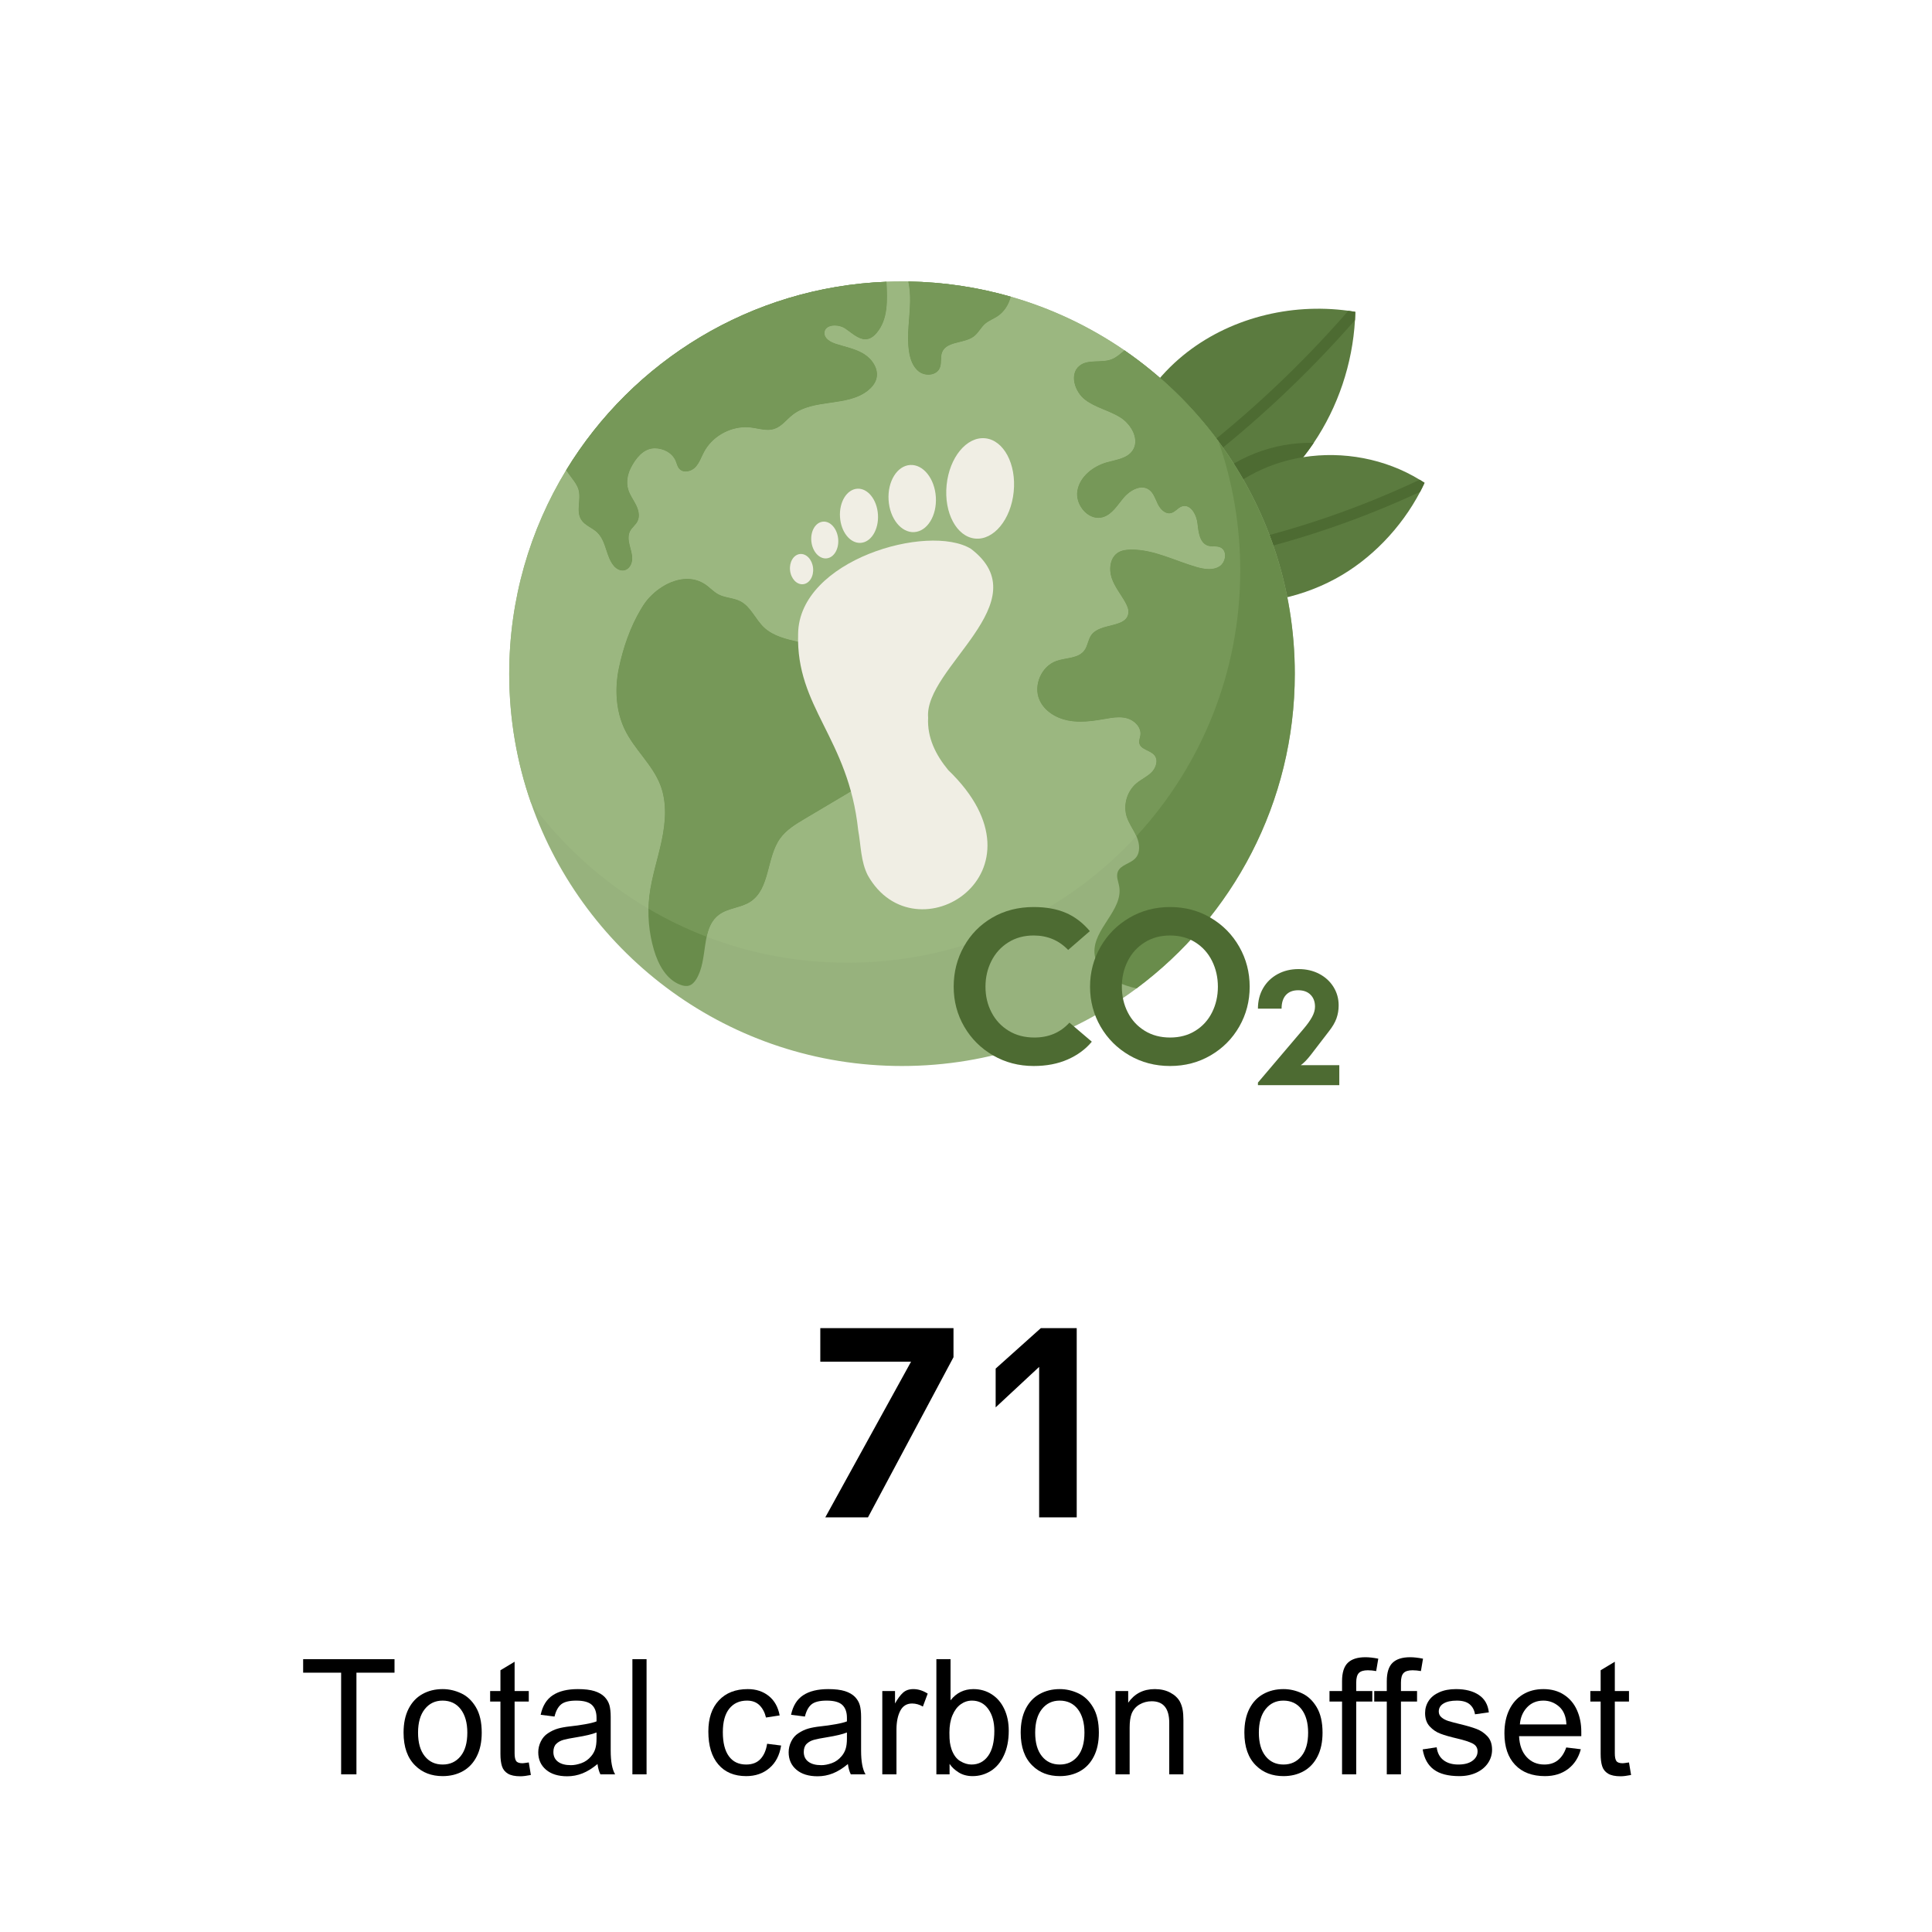 <svg xmlns="http://www.w3.org/2000/svg" xmlns:xlink="http://www.w3.org/1999/xlink" width="500" zoomAndPan="magnify" viewBox="0 0 375 375" height="500" preserveAspectRatio="xMidYMid meet" version="1.0"><defs><g/><clipPath id="5d369378e8"><path d="M 226.16 88.273 L 276.504 88.273 L 276.504 117.145 L 226.16 117.145 Z M 226.16 88.273 " clip-rule="nonzero"/></clipPath><clipPath id="d1067adc12"><path d="M 239.555 93.039 L 276.504 93.039 L 276.504 107.742 L 239.555 107.742 Z M 239.555 93.039 " clip-rule="nonzero"/></clipPath><clipPath id="8ffc4c653e"><path d="M 98.797 54.629 L 252 54.629 L 252 207 L 98.797 207 Z M 98.797 54.629 " clip-rule="nonzero"/></clipPath><clipPath id="c974faa1d1"><path d="M 109 54.629 L 173 54.629 L 173 111 L 109 111 Z M 109 54.629 " clip-rule="nonzero"/></clipPath><clipPath id="3f04aa4512"><path d="M 176 54.629 L 197 54.629 L 197 73 L 176 73 Z M 176 54.629 " clip-rule="nonzero"/></clipPath><clipPath id="e33676bf30"><path d="M 175 54.629 L 219 54.629 L 219 69 L 175 69 Z M 175 54.629 " clip-rule="nonzero"/></clipPath><clipPath id="60593aaf95"><path d="M 98.797 54.629 L 238 54.629 L 238 187 L 98.797 187 Z M 98.797 54.629 " clip-rule="nonzero"/></clipPath><clipPath id="f2b838f933"><path d="M 109 54.629 L 173 54.629 L 173 111 L 109 111 Z M 109 54.629 " clip-rule="nonzero"/></clipPath><clipPath id="069bf0f057"><path d="M 176 54.629 L 197 54.629 L 197 73 L 176 73 Z M 176 54.629 " clip-rule="nonzero"/></clipPath><clipPath id="2e48631bc6"><path d="M 244.062 188.008 L 259.977 188.008 L 259.977 210.629 L 244.062 210.629 Z M 244.062 188.008 " clip-rule="nonzero"/></clipPath></defs><rect x="-37.5" width="450" fill="#ffffff" y="-37.5" height="450" fill-opacity="1"/><rect x="-37.5" width="450" fill="#ffffff" y="-37.5" height="450" fill-opacity="1"/><path fill="#5b7b3f" d="M 263.066 60.531 C 263.051 61.066 263.031 61.602 263 62.137 C 262.516 70.613 259.715 78.961 254.988 85.965 C 254.348 86.914 253.668 87.84 252.957 88.738 C 250.23 92.184 246.996 95.219 243.312 97.676 C 239.477 100.234 235.215 102.141 230.758 103.348 C 229.348 103.73 227.918 104.043 226.473 104.281 C 223.48 104.781 220.438 104.969 217.41 104.832 C 216.602 103.539 216.332 101.984 216.18 100.465 C 215.012 88.664 220.414 76.562 229.586 69.031 C 238.406 61.789 250.398 58.766 261.711 60.32 C 262.164 60.383 262.613 60.453 263.066 60.531 " fill-opacity="1" fill-rule="nonzero"/><path fill="#4d6b32" d="M 254.988 85.965 C 251.891 90.562 247.957 94.578 243.312 97.676 C 238.258 101.047 232.469 103.285 226.473 104.281 C 228.652 100.699 230.949 97.16 233.93 94.227 C 239.453 88.789 247.25 85.758 254.988 85.965 " fill-opacity="1" fill-rule="nonzero"/><g clip-path="url(#5d369378e8)"><path fill="#5b7b3f" d="M 276.504 93.715 C 276.234 94.305 275.945 94.887 275.645 95.465 C 271.988 102.453 266.062 108.641 259.164 112.359 C 251.699 116.383 242.914 117.906 234.527 116.641 C 231.637 116.203 228.738 115.41 226.285 113.82 C 227.133 110.094 228.672 106.547 230.758 103.348 C 234.445 97.691 239.836 93.129 246.117 90.613 C 248.32 89.734 250.617 89.109 252.957 88.738 C 260.691 87.512 268.875 89.035 275.559 93.117 C 275.879 93.312 276.191 93.512 276.504 93.715 " fill-opacity="1" fill-rule="nonzero"/></g><path fill="#4d6b32" d="M 263.066 60.531 C 263.051 61.066 263.031 61.602 263 62.137 C 253.809 72.641 243.555 82.25 232.48 90.742 L 231.16 89.027 C 242.262 80.52 252.527 70.871 261.711 60.32 C 262.164 60.383 262.613 60.453 263.066 60.531 " fill-opacity="1" fill-rule="nonzero"/><g clip-path="url(#d1067adc12)"><path fill="#4d6b32" d="M 276.504 93.715 C 276.234 94.305 275.945 94.887 275.645 95.465 C 264.258 100.766 252.316 104.859 240.066 107.648 L 239.586 105.539 C 251.984 102.715 264.066 98.543 275.559 93.117 C 275.879 93.312 276.191 93.512 276.504 93.715 " fill-opacity="1" fill-rule="nonzero"/></g><g clip-path="url(#8ffc4c653e)"><path fill="#97b27d" d="M 251.32 130.77 C 251.32 155.785 239.242 177.98 220.59 191.859 C 207.887 201.312 192.137 206.91 175.078 206.91 C 141.766 206.91 113.441 185.57 103.066 155.832 C 100.328 147.984 98.84 139.551 98.84 130.77 C 98.84 116.305 102.879 102.781 109.895 91.262 C 122.781 70.102 145.707 55.711 172.066 54.688 C 173.066 54.648 174.07 54.629 175.078 54.629 C 175.492 54.629 175.902 54.633 176.309 54.637 C 183.195 54.75 189.855 55.766 196.18 57.586 C 204.152 59.871 211.586 63.422 218.258 68.008 C 225.277 72.836 231.453 78.809 236.504 85.66 C 245.816 98.285 251.32 113.887 251.32 130.77 " fill-opacity="1" fill-rule="nonzero"/></g><g clip-path="url(#c974faa1d1)"><path fill="#698c4b" d="M 170.117 73.477 C 169.883 74.391 169.254 75.16 168.523 75.754 C 164.465 79.051 157.891 77.293 153.797 80.551 C 152.633 81.477 151.703 82.789 150.285 83.246 C 148.828 83.719 147.27 83.156 145.746 82.977 C 142.133 82.543 138.348 84.52 136.645 87.734 C 136.105 88.75 135.742 89.891 134.938 90.715 C 134.129 91.535 132.641 91.863 131.867 91.012 C 131.488 90.598 131.379 90.012 131.164 89.496 C 130.488 87.859 128.66 86.961 126.945 87.016 C 124.824 87.082 123.316 89.07 122.434 90.844 C 121.793 92.125 121.527 93.629 121.934 95 C 122.246 96.066 122.938 96.977 123.438 97.969 C 123.938 98.961 124.242 100.172 123.746 101.168 C 123.387 101.891 122.66 102.379 122.293 103.102 C 121.875 103.918 121.98 104.902 122.203 105.797 C 122.418 106.691 122.738 107.582 122.707 108.5 C 122.68 109.418 122.184 110.406 121.301 110.664 C 120.57 110.875 119.762 110.52 119.246 109.957 C 117.578 108.117 117.754 105.148 115.93 103.363 C 114.973 102.426 113.52 102.004 112.809 100.871 C 111.75 99.195 112.84 96.938 112.289 95.031 C 112.059 94.227 111.547 93.535 111.043 92.863 C 110.625 92.301 110.238 91.77 109.895 91.262 C 122.781 70.102 145.707 55.711 172.066 54.688 C 172.238 58.305 172.41 62 170.129 64.656 C 169.707 65.148 169.188 65.598 168.555 65.766 C 166.918 66.207 165.477 64.715 164.066 63.77 C 162.66 62.82 160.031 62.945 160.02 64.645 C 160.012 65.742 161.215 66.41 162.262 66.746 C 164.09 67.336 166.031 67.684 167.668 68.691 C 169.305 69.695 170.598 71.617 170.117 73.477 " fill-opacity="1" fill-rule="nonzero"/></g><g clip-path="url(#3f04aa4512)"><path fill="#698c4b" d="M 196.18 57.586 C 195.789 59.133 194.91 60.543 193.574 61.414 C 192.809 61.914 191.918 62.23 191.223 62.832 C 190.395 63.547 189.914 64.609 189.047 65.277 C 187.156 66.727 183.746 66.168 182.863 68.375 C 182.477 69.359 182.824 70.527 182.383 71.484 C 181.746 72.871 179.672 73.07 178.434 72.176 C 177.191 71.285 176.656 69.703 176.434 68.191 C 175.965 64.992 176.594 61.742 176.648 58.504 C 176.668 57.227 176.578 55.902 176.309 54.637 C 183.195 54.75 189.855 55.766 196.18 57.586 " fill-opacity="1" fill-rule="nonzero"/></g><path fill="#698c4b" d="M 136.891 113.434 C 132.738 110.648 127.23 113.816 124.883 117.457 C 124.727 117.699 124.57 117.945 124.422 118.195 C 122.32 121.707 120.926 125.777 120.102 129.777 C 119.297 133.664 119.523 138.008 121.266 141.617 C 123.125 145.477 126.656 148.41 128.184 152.418 C 129.48 155.82 129.18 159.625 128.426 163.191 C 127.672 166.754 126.484 170.234 126.047 173.848 C 125.621 177.387 125.926 181.008 126.941 184.422 C 127.773 187.23 129.332 190.133 132.078 191.152 C 132.621 191.355 133.227 191.473 133.773 191.297 C 134.371 191.105 134.809 190.598 135.141 190.066 C 137.535 186.223 135.926 180.234 139.57 177.535 C 141.332 176.227 143.785 176.227 145.629 175.035 C 149.527 172.516 148.727 166.441 151.461 162.688 C 152.656 161.047 154.453 159.965 156.199 158.926 C 159.059 157.23 161.918 155.531 164.777 153.832 C 167.43 152.258 170.121 150.648 172.219 148.383 C 174.312 146.117 175.758 143.059 175.383 140 C 175.016 137.004 172.801 134.312 169.93 133.367 C 168.344 132.848 166.559 132.805 165.18 131.855 C 163.695 130.832 163.027 128.984 161.805 127.656 C 158.422 124 151.91 125.215 148.293 121.789 C 146.609 120.195 145.727 117.73 143.656 116.688 C 142.344 116.027 140.766 116.062 139.465 115.383 C 138.508 114.883 137.785 114.035 136.891 113.434 " fill-opacity="1" fill-rule="nonzero"/><path fill="#698c4b" d="M 251.32 130.77 C 251.32 155.785 239.242 177.98 220.59 191.859 C 219.16 191.535 217.797 191.07 216.582 190.469 C 214.441 189.402 212.609 187.391 212.441 185.004 C 212.117 180.293 218.07 176.66 217.23 172.012 C 217.062 171.09 216.629 170.141 216.945 169.262 C 217.445 167.863 219.395 167.668 220.395 166.566 C 221.375 165.488 221.219 163.781 220.641 162.445 C 220.621 162.395 220.598 162.348 220.574 162.301 C 219.996 161.023 219.125 159.875 218.695 158.539 C 217.969 156.266 218.738 153.594 220.562 152.051 C 221.492 151.266 222.645 150.766 223.508 149.906 C 224.367 149.047 224.848 147.586 224.098 146.629 C 223.289 145.598 221.375 145.52 221.133 144.23 C 221.039 143.715 221.277 143.207 221.348 142.691 C 221.551 141.188 220.219 139.824 218.754 139.422 C 217.289 139.02 215.734 139.32 214.238 139.582 C 211.926 139.992 209.539 140.301 207.238 139.836 C 204.934 139.371 202.699 138.004 201.758 135.852 C 200.516 133.023 202.137 129.305 205.055 128.285 C 206.914 127.633 209.301 127.836 210.473 126.25 C 211.145 125.348 211.188 124.09 211.867 123.191 C 213.621 120.879 218.625 121.906 219.008 119.027 C 219.105 118.293 218.785 117.566 218.422 116.914 C 217.535 115.324 216.332 113.883 215.762 112.152 C 215.195 110.418 215.473 108.203 217.023 107.242 C 217.734 106.805 218.602 106.695 219.434 106.68 C 223.867 106.598 227.965 108.816 232.219 110.047 C 233.68 110.469 235.344 110.75 236.645 109.965 C 237.945 109.18 238.273 106.906 236.898 106.262 C 236.156 105.91 235.258 106.168 234.473 105.918 C 232.848 105.41 232.617 103.273 232.43 101.586 C 232.246 99.898 231.086 97.785 229.461 98.277 C 228.637 98.527 228.109 99.402 227.27 99.594 C 226.176 99.848 225.203 98.824 224.715 97.812 C 224.227 96.801 223.887 95.617 222.945 95 C 221.375 93.973 219.281 95.203 218.078 96.641 C 216.875 98.082 215.828 99.891 214.02 100.398 C 211.312 101.152 208.672 98.062 209.113 95.293 C 209.559 92.523 212.133 90.512 214.832 89.738 C 216.609 89.234 218.691 89.016 219.773 87.523 C 221.285 85.441 219.656 82.418 217.48 81.043 C 215.305 79.664 212.637 79.148 210.598 77.574 C 208.559 76.004 207.523 72.566 209.547 70.977 C 211.234 69.645 213.777 70.52 215.777 69.734 C 216.719 69.367 217.469 68.656 218.258 68.008 C 225.277 72.836 231.453 78.809 236.504 85.66 C 245.816 98.285 251.32 113.887 251.32 130.77 " fill-opacity="1" fill-rule="nonzero"/><g clip-path="url(#e33676bf30)"><path fill="#eef4e8" d="M 218.258 68.008 C 211.586 63.422 204.152 59.871 196.18 57.586 C 204.152 59.871 211.586 63.422 218.258 68.008 M 176.309 54.637 C 175.902 54.633 175.492 54.629 175.078 54.629 C 175.492 54.629 175.902 54.633 176.309 54.637 " fill-opacity="1" fill-rule="nonzero"/></g><g clip-path="url(#60593aaf95)"><path fill="#9bb780" d="M 164.492 186.863 C 154.859 186.863 145.648 185.082 137.164 181.828 C 137.535 180.113 138.16 178.578 139.57 177.535 C 141.332 176.227 143.785 176.227 145.629 175.035 C 149.527 172.516 148.727 166.441 151.461 162.688 C 152.656 161.047 154.453 159.965 156.199 158.926 C 159.059 157.23 161.918 155.531 164.777 153.832 C 167.43 152.258 170.121 150.648 172.219 148.383 C 174.312 146.117 175.758 143.059 175.383 140 C 175.016 137.004 172.801 134.312 169.93 133.367 C 168.344 132.848 166.559 132.805 165.18 131.855 C 163.695 130.832 163.027 128.984 161.805 127.656 C 158.422 124 151.91 125.215 148.293 121.789 C 146.609 120.195 145.727 117.73 143.656 116.688 C 142.344 116.027 140.766 116.062 139.465 115.383 C 138.508 114.883 137.785 114.035 136.891 113.434 C 135.785 112.691 134.582 112.371 133.367 112.371 C 130.027 112.371 126.605 114.789 124.883 117.457 C 124.727 117.699 124.57 117.945 124.422 118.195 C 122.32 121.707 120.926 125.777 120.102 129.777 C 119.297 133.664 119.523 138.008 121.266 141.617 C 123.125 145.477 126.656 148.41 128.184 152.418 C 129.48 155.82 129.18 159.625 128.426 163.191 C 127.672 166.754 126.484 170.234 126.047 173.848 C 125.945 174.691 125.887 175.535 125.867 176.383 C 116.941 171.137 109.18 164.125 103.066 155.832 C 100.367 148.09 98.883 139.781 98.84 131.129 C 98.84 131.008 98.84 130.891 98.84 130.77 C 98.84 116.305 102.879 102.781 109.895 91.262 C 110.238 91.77 110.625 92.301 111.043 92.863 C 111.547 93.535 112.059 94.227 112.289 95.031 C 112.84 96.938 111.75 99.195 112.809 100.871 C 113.52 102.004 114.973 102.426 115.93 103.363 C 117.754 105.148 117.578 108.117 119.246 109.957 C 119.656 110.406 120.258 110.727 120.855 110.727 C 121.004 110.727 121.156 110.703 121.301 110.664 C 122.184 110.406 122.68 109.418 122.707 108.5 C 122.738 107.582 122.418 106.691 122.203 105.797 C 121.98 104.902 121.875 103.918 122.293 103.102 C 122.66 102.379 123.387 101.891 123.746 101.168 C 124.242 100.172 123.938 98.961 123.438 97.969 C 122.938 96.977 122.246 96.066 121.934 95 C 121.527 93.629 121.793 92.125 122.434 90.844 C 123.316 89.07 124.824 87.082 126.945 87.016 C 126.996 87.012 127.043 87.012 127.09 87.012 C 128.762 87.012 130.508 87.902 131.164 89.496 C 131.379 90.012 131.488 90.598 131.867 91.012 C 132.184 91.359 132.621 91.512 133.082 91.512 C 133.746 91.512 134.457 91.199 134.938 90.715 C 135.742 89.891 136.105 88.75 136.645 87.734 C 138.191 84.816 141.453 82.914 144.746 82.914 C 145.082 82.914 145.414 82.934 145.746 82.977 C 146.84 83.105 147.949 83.434 149.027 83.434 C 149.453 83.434 149.875 83.379 150.285 83.246 C 151.703 82.789 152.633 81.477 153.797 80.551 C 157.891 77.293 164.465 79.051 168.523 75.754 C 169.254 75.16 169.883 74.391 170.117 73.477 C 170.598 71.617 169.305 69.695 167.668 68.691 C 166.031 67.684 164.09 67.336 162.262 66.746 C 161.215 66.41 160.012 65.742 160.02 64.645 C 160.023 63.629 160.961 63.176 162.016 63.176 C 162.73 63.176 163.5 63.387 164.066 63.77 C 165.305 64.598 166.559 65.844 167.953 65.844 C 168.152 65.844 168.352 65.82 168.555 65.766 C 169.188 65.598 169.707 65.148 170.129 64.656 C 172.41 62 172.238 58.305 172.066 54.688 C 173.066 54.648 174.07 54.629 175.078 54.629 C 175.492 54.629 175.902 54.633 176.309 54.637 C 176.578 55.902 176.668 57.227 176.648 58.504 C 176.594 61.742 175.965 64.992 176.434 68.191 C 176.656 69.703 177.191 71.285 178.434 72.176 C 178.93 72.535 179.566 72.719 180.184 72.719 C 181.109 72.719 182.004 72.316 182.383 71.484 C 182.824 70.527 182.477 69.359 182.863 68.375 C 183.746 66.168 187.156 66.727 189.047 65.277 C 189.914 64.609 190.395 63.547 191.223 62.832 C 191.918 62.23 192.809 61.914 193.574 61.414 C 194.91 60.543 195.789 59.133 196.18 57.586 C 204.152 59.871 211.586 63.422 218.258 68.008 C 217.469 68.656 216.719 69.367 215.777 69.734 C 213.777 70.52 211.234 69.645 209.547 70.977 C 207.523 72.566 208.559 76.004 210.598 77.574 C 212.637 79.148 215.305 79.664 217.48 81.043 C 219.656 82.418 221.285 85.441 219.773 87.523 C 218.691 89.016 216.609 89.234 214.832 89.738 C 212.133 90.512 209.559 92.523 209.113 95.293 C 208.715 97.777 210.797 100.512 213.18 100.512 C 213.453 100.512 213.738 100.477 214.02 100.398 C 215.828 99.891 216.875 98.082 218.078 96.641 C 218.973 95.574 220.355 94.621 221.652 94.621 C 222.102 94.621 222.543 94.738 222.945 95 C 223.887 95.617 224.227 96.801 224.715 97.812 C 225.152 98.719 225.977 99.633 226.93 99.633 C 227.043 99.633 227.156 99.621 227.27 99.594 C 228.109 99.402 228.637 98.527 229.461 98.277 C 229.625 98.23 229.781 98.207 229.934 98.207 C 231.309 98.207 232.262 100.066 232.43 101.586 C 232.617 103.273 232.848 105.41 234.473 105.918 C 235.258 106.168 236.156 105.91 236.898 106.262 C 238.273 106.906 237.945 109.18 236.645 109.965 C 236.047 110.324 235.371 110.461 234.676 110.461 C 233.855 110.461 233.008 110.273 232.219 110.047 C 228.039 108.84 224.016 106.676 219.676 106.676 C 219.598 106.676 219.516 106.676 219.434 106.68 C 218.602 106.695 217.734 106.805 217.023 107.242 C 215.473 108.203 215.195 110.418 215.762 112.152 C 216.332 113.883 217.535 115.324 218.422 116.914 C 218.785 117.566 219.105 118.293 219.008 119.027 C 218.625 121.906 213.621 120.879 211.867 123.191 C 211.188 124.09 211.145 125.348 210.473 126.25 C 209.301 127.836 206.914 127.633 205.055 128.285 C 202.137 129.305 200.516 133.023 201.758 135.852 C 202.699 138.004 204.934 139.371 207.238 139.836 C 208.051 140.004 208.879 140.07 209.707 140.07 C 211.219 140.07 212.746 139.848 214.238 139.582 C 215.211 139.414 216.207 139.227 217.188 139.227 C 217.715 139.227 218.242 139.281 218.754 139.422 C 220.219 139.824 221.551 141.188 221.348 142.691 C 221.277 143.207 221.039 143.715 221.133 144.23 C 221.375 145.52 223.289 145.598 224.098 146.629 C 224.848 147.586 224.367 149.047 223.508 149.906 C 222.645 150.766 221.492 151.266 220.562 152.051 C 218.738 153.594 217.969 156.266 218.695 158.539 C 219.125 159.875 219.996 161.023 220.574 162.301 C 217.359 165.789 213.816 168.977 210 171.816 C 197.301 181.27 181.551 186.863 164.492 186.863 " fill-opacity="1" fill-rule="nonzero"/></g><g clip-path="url(#f2b838f933)"><path fill="#769858" d="M 120.855 110.727 C 120.258 110.727 119.656 110.406 119.246 109.957 C 117.578 108.117 117.754 105.148 115.93 103.363 C 114.973 102.426 113.52 102.004 112.809 100.871 C 111.75 99.195 112.84 96.938 112.289 95.031 C 112.059 94.227 111.547 93.535 111.043 92.863 C 110.625 92.301 110.238 91.77 109.895 91.262 C 122.781 70.102 145.707 55.711 172.066 54.688 C 172.238 58.305 172.41 62 170.129 64.656 C 169.707 65.148 169.188 65.598 168.555 65.766 C 168.352 65.82 168.152 65.844 167.953 65.844 C 166.559 65.844 165.305 64.598 164.066 63.77 C 163.5 63.387 162.73 63.176 162.016 63.176 C 160.961 63.176 160.023 63.629 160.02 64.645 C 160.012 65.742 161.215 66.41 162.262 66.746 C 164.09 67.336 166.031 67.684 167.668 68.691 C 169.305 69.695 170.598 71.617 170.117 73.477 C 169.883 74.391 169.254 75.16 168.523 75.754 C 164.465 79.051 157.891 77.293 153.797 80.551 C 152.633 81.477 151.703 82.789 150.285 83.246 C 149.875 83.379 149.453 83.434 149.027 83.434 C 147.949 83.434 146.84 83.105 145.746 82.977 C 145.414 82.934 145.082 82.914 144.746 82.914 C 141.453 82.914 138.191 84.816 136.645 87.734 C 136.105 88.75 135.742 89.891 134.938 90.715 C 134.457 91.199 133.746 91.512 133.082 91.512 C 132.621 91.512 132.184 91.359 131.867 91.012 C 131.488 90.598 131.379 90.012 131.164 89.496 C 130.508 87.902 128.762 87.012 127.09 87.012 C 127.043 87.012 126.996 87.012 126.945 87.016 C 124.824 87.082 123.316 89.07 122.434 90.844 C 121.793 92.125 121.527 93.629 121.934 95 C 122.246 96.066 122.938 96.977 123.438 97.969 C 123.938 98.961 124.242 100.172 123.746 101.168 C 123.387 101.891 122.66 102.379 122.293 103.102 C 121.875 103.918 121.98 104.902 122.203 105.797 C 122.418 106.691 122.738 107.582 122.707 108.5 C 122.68 109.418 122.184 110.406 121.301 110.664 C 121.156 110.703 121.004 110.727 120.855 110.727 " fill-opacity="1" fill-rule="nonzero"/></g><g clip-path="url(#069bf0f057)"><path fill="#769858" d="M 180.184 72.719 C 179.566 72.719 178.93 72.535 178.434 72.176 C 177.191 71.285 176.656 69.703 176.434 68.191 C 175.965 64.992 176.594 61.742 176.648 58.504 C 176.668 57.227 176.578 55.902 176.309 54.637 C 183.195 54.75 189.855 55.766 196.18 57.586 C 195.789 59.133 194.91 60.543 193.574 61.414 C 192.809 61.914 191.918 62.23 191.223 62.832 C 190.395 63.547 189.914 64.609 189.047 65.277 C 187.156 66.727 183.746 66.168 182.863 68.375 C 182.477 69.359 182.824 70.527 182.383 71.484 C 182.004 72.316 181.109 72.719 180.184 72.719 " fill-opacity="1" fill-rule="nonzero"/></g><path fill="#769858" d="M 137.164 181.828 C 133.23 180.32 129.457 178.492 125.867 176.383 C 125.887 175.535 125.945 174.691 126.047 173.848 C 126.484 170.234 127.672 166.754 128.426 163.191 C 129.18 159.625 129.48 155.82 128.184 152.418 C 126.656 148.41 123.125 145.477 121.266 141.617 C 119.523 138.008 119.297 133.664 120.102 129.777 C 120.926 125.777 122.32 121.707 124.422 118.195 C 124.57 117.945 124.727 117.699 124.883 117.457 C 126.605 114.789 130.027 112.371 133.367 112.371 C 134.582 112.371 135.785 112.691 136.891 113.434 C 137.785 114.035 138.508 114.883 139.465 115.383 C 140.766 116.062 142.344 116.027 143.656 116.688 C 145.727 117.73 146.609 120.195 148.293 121.789 C 151.91 125.215 158.422 124 161.805 127.656 C 163.027 128.984 163.695 130.832 165.18 131.855 C 166.559 132.805 168.344 132.848 169.93 133.367 C 172.801 134.312 175.016 137.004 175.383 140 C 175.758 143.059 174.312 146.117 172.219 148.383 C 170.121 150.648 167.43 152.258 164.777 153.832 C 161.918 155.531 159.059 157.23 156.199 158.926 C 154.453 159.965 152.656 161.047 151.461 162.688 C 148.727 166.441 149.527 172.516 145.629 175.035 C 143.785 176.227 141.332 176.227 139.57 177.535 C 138.16 178.578 137.535 180.113 137.164 181.828 " fill-opacity="1" fill-rule="nonzero"/><path fill="#769858" d="M 220.574 162.301 C 219.996 161.023 219.125 159.875 218.695 158.539 C 217.969 156.266 218.738 153.594 220.562 152.051 C 221.492 151.266 222.645 150.766 223.508 149.906 C 224.367 149.047 224.848 147.586 224.098 146.629 C 223.289 145.598 221.375 145.52 221.133 144.23 C 221.039 143.715 221.277 143.207 221.348 142.691 C 221.551 141.188 220.219 139.824 218.754 139.422 C 218.242 139.281 217.715 139.227 217.188 139.227 C 216.207 139.227 215.211 139.414 214.238 139.582 C 212.746 139.848 211.219 140.07 209.707 140.07 C 208.879 140.07 208.051 140.004 207.238 139.836 C 204.934 139.371 202.699 138.004 201.758 135.852 C 200.516 133.023 202.137 129.305 205.055 128.285 C 206.914 127.633 209.301 127.836 210.473 126.25 C 211.145 125.348 211.188 124.09 211.867 123.191 C 213.621 120.879 218.625 121.906 219.008 119.027 C 219.105 118.293 218.785 117.566 218.422 116.914 C 217.535 115.324 216.332 113.883 215.762 112.152 C 215.195 110.418 215.473 108.203 217.023 107.242 C 217.734 106.805 218.602 106.695 219.434 106.68 C 219.516 106.676 219.598 106.676 219.676 106.676 C 224.016 106.676 228.039 108.84 232.219 110.047 C 233.008 110.273 233.855 110.461 234.676 110.461 C 235.371 110.461 236.047 110.324 236.645 109.965 C 237.945 109.18 238.273 106.906 236.898 106.262 C 236.156 105.91 235.258 106.168 234.473 105.918 C 232.848 105.41 232.617 103.273 232.43 101.586 C 232.262 100.066 231.309 98.207 229.934 98.207 C 229.781 98.207 229.625 98.23 229.461 98.277 C 228.637 98.527 228.109 99.402 227.27 99.594 C 227.156 99.621 227.043 99.633 226.93 99.633 C 225.977 99.633 225.152 98.719 224.715 97.812 C 224.227 96.801 223.887 95.617 222.945 95 C 222.543 94.738 222.102 94.621 221.652 94.621 C 220.355 94.621 218.973 95.574 218.078 96.641 C 216.875 98.082 215.828 99.891 214.02 100.398 C 213.738 100.477 213.453 100.512 213.18 100.512 C 210.797 100.512 208.715 97.777 209.113 95.293 C 209.559 92.523 212.133 90.512 214.832 89.738 C 216.609 89.234 218.691 89.016 219.773 87.523 C 221.285 85.441 219.656 82.418 217.48 81.043 C 215.305 79.664 212.637 79.148 210.598 77.574 C 208.559 76.004 207.523 72.566 209.547 70.977 C 211.234 69.645 213.777 70.52 215.777 69.734 C 216.719 69.367 217.469 68.656 218.258 68.008 C 225.277 72.836 231.453 78.809 236.504 85.66 C 239.242 93.508 240.73 101.941 240.73 110.723 C 240.73 130.621 233.09 148.738 220.574 162.301 " fill-opacity="1" fill-rule="nonzero"/><path fill="#f0eee4" d="M 168.434 169.895 C 167.055 167.172 167.129 164.164 166.574 161.129 C 164.66 143.16 154.469 137.383 154.914 123.031 C 155.078 108.66 180.195 101.523 188.449 106.52 C 202.016 116.836 179.34 129.594 180.148 139.293 C 179.941 143.18 181.621 146.527 184.062 149.484 C 204.773 169.414 177.633 186.258 168.434 169.895 " fill-opacity="1" fill-rule="nonzero"/><path fill="#f0eee4" d="M 157.816 110.234 C 157.984 111.852 157.121 113.266 155.887 113.395 C 154.652 113.523 153.516 112.316 153.348 110.695 C 153.18 109.078 154.043 107.664 155.277 107.535 C 156.512 107.406 157.648 108.617 157.816 110.234 " fill-opacity="1" fill-rule="nonzero"/><path fill="#f0eee4" d="M 162.684 104.547 C 162.891 106.516 161.891 108.23 160.453 108.379 C 159.02 108.531 157.688 107.055 157.484 105.086 C 157.277 103.117 158.277 101.402 159.715 101.254 C 161.148 101.102 162.48 102.578 162.684 104.547 " fill-opacity="1" fill-rule="nonzero"/><path fill="#f0eee4" d="M 170.41 99.891 C 170.59 102.793 169.082 105.246 167.051 105.371 C 165.012 105.496 163.219 103.246 163.043 100.34 C 162.863 97.438 164.367 94.984 166.406 94.859 C 168.438 94.734 170.234 96.988 170.41 99.891 " fill-opacity="1" fill-rule="nonzero"/><path fill="#f0eee4" d="M 181.648 96.488 C 181.867 100.082 179.992 103.125 177.457 103.281 C 174.926 103.434 172.691 100.645 172.473 97.047 C 172.25 93.449 174.125 90.41 176.66 90.254 C 179.191 90.098 181.426 92.891 181.648 96.488 " fill-opacity="1" fill-rule="nonzero"/><path fill="#f0eee4" d="M 196.758 95.453 C 196.219 100.832 192.867 104.898 189.27 104.535 C 185.676 104.176 183.195 99.527 183.738 94.152 C 184.277 88.773 187.629 84.711 191.227 85.07 C 194.82 85.43 197.301 90.078 196.758 95.453 " fill-opacity="1" fill-rule="nonzero"/><path fill="#4d6b32" d="M 192.746 204.848 C 190.379 203.473 188.512 201.613 187.152 199.262 C 185.789 196.91 185.109 194.328 185.109 191.523 C 185.109 188.691 185.77 186.09 187.09 183.727 C 188.406 181.359 190.242 179.488 192.598 178.113 C 194.953 176.742 197.633 176.055 200.641 176.055 C 203.055 176.055 205.133 176.43 206.875 177.18 C 208.621 177.93 210.176 179.113 211.539 180.73 L 207.324 184.383 C 205.535 182.516 203.309 181.578 200.641 181.578 C 198.77 181.578 197.125 182.023 195.707 182.918 C 194.285 183.809 193.195 185.016 192.43 186.531 C 191.664 188.047 191.281 189.711 191.281 191.523 C 191.281 193.336 191.668 194.996 192.449 196.496 C 193.23 198 194.336 199.191 195.77 200.066 C 197.203 200.945 198.867 201.383 200.77 201.383 C 203.551 201.383 205.82 200.422 207.578 198.492 L 211.922 202.191 C 210.727 203.637 209.176 204.785 207.262 205.633 C 205.344 206.484 203.137 206.91 200.641 206.91 C 197.75 206.91 195.117 206.223 192.746 204.848 " fill-opacity="1" fill-rule="nonzero"/><path fill="#4d6b32" d="M 218.898 196.496 C 219.664 198 220.758 199.191 222.176 200.066 C 223.594 200.945 225.242 201.383 227.113 201.383 C 228.984 201.383 230.625 200.945 232.027 200.066 C 233.434 199.191 234.512 198 235.262 196.496 C 236.012 194.996 236.391 193.336 236.391 191.523 C 236.391 189.711 236.012 188.047 235.262 186.531 C 234.512 185.016 233.434 183.809 232.027 182.918 C 230.625 182.023 228.984 181.578 227.113 181.578 C 225.242 181.578 223.594 182.023 222.176 182.918 C 220.758 183.809 219.664 185.016 218.898 186.531 C 218.133 188.047 217.75 189.711 217.75 191.523 C 217.75 193.336 218.133 194.996 218.898 196.496 Z M 219.219 204.848 C 216.848 203.473 214.984 201.613 213.621 199.262 C 212.262 196.91 211.578 194.328 211.578 191.523 C 211.578 188.719 212.262 186.133 213.621 183.766 C 214.984 181.402 216.848 179.523 219.219 178.137 C 221.586 176.75 224.219 176.055 227.113 176.055 C 230.008 176.055 232.629 176.75 234.984 178.137 C 237.34 179.523 239.191 181.402 240.539 183.766 C 241.887 186.133 242.562 188.719 242.562 191.523 C 242.562 194.328 241.887 196.91 240.539 199.262 C 239.191 201.613 237.34 203.473 234.984 204.848 C 232.629 206.223 230.008 206.91 227.113 206.91 C 224.219 206.91 221.586 206.223 219.219 204.848 " fill-opacity="1" fill-rule="nonzero"/><g clip-path="url(#2e48631bc6)"><path fill="#4d6b32" d="M 244.164 210.129 L 253.027 199.695 C 253.742 198.855 254.293 198.086 254.672 197.391 C 255.051 196.695 255.242 196.031 255.242 195.398 C 255.242 194.43 254.953 193.656 254.371 193.074 C 253.789 192.492 252.996 192.207 251.98 192.207 C 250.945 192.207 250.152 192.516 249.59 193.137 C 249.031 193.758 248.754 194.637 248.754 195.777 L 244.164 195.777 C 244.164 194.281 244.5 192.953 245.176 191.793 C 245.852 190.633 246.789 189.73 247.992 189.074 C 249.195 188.422 250.547 188.098 252.047 188.098 C 253.543 188.098 254.883 188.406 256.066 189.027 C 257.246 189.648 258.168 190.496 258.836 191.574 C 259.5 192.648 259.832 193.84 259.832 195.145 C 259.832 196.051 259.688 196.898 259.402 197.688 C 259.121 198.48 258.617 199.328 257.898 200.234 L 254.449 204.723 C 253.734 205.652 253.078 206.324 252.488 206.746 L 259.957 206.746 L 259.957 210.633 L 244.164 210.633 L 244.164 210.129 " fill-opacity="1" fill-rule="nonzero"/></g><g fill="#000000" fill-opacity="1"><g transform="translate(156.4, 294.52)"><g><path d="M 2.82 -36.73 L 2.82 -30.223 L 20.438 -30.223 L 3.789 0 L 12.074 0 L 28.672 -31.086 L 28.672 -36.73 Z M 2.82 -36.73 "/></g></g></g><g fill="#000000" fill-opacity="1"><g transform="translate(187.486, 294.52)"><g><path d="M 14.539 -36.73 L 5.77 -28.875 L 5.77 -21.352 L 14.211 -29.207 L 14.211 0 L 21.504 0 L 21.504 -36.73 Z M 14.539 -36.73 "/></g></g></g><g fill="#000000" fill-opacity="1"><g transform="translate(58.153, 344.4)"><g><path d="M 18.422 -19.734 L 11.031 -19.734 L 11.031 0 L 8.062 0 L 8.062 -19.734 L 0.688 -19.734 L 0.688 -22.359 L 18.422 -22.359 Z M 18.422 -19.734 "/></g></g></g><g fill="#000000" fill-opacity="1"><g transform="translate(77.238, 344.4)"><g><path d="M 8.688 -16.547 C 9.914 -16.547 11.109 -16.273 12.266 -15.734 C 13.422 -15.203 14.375 -14.305 15.125 -13.047 C 15.883 -11.785 16.266 -10.133 16.266 -8.094 C 16.266 -6.281 15.941 -4.742 15.297 -3.484 C 14.66 -2.223 13.77 -1.27 12.625 -0.625 C 11.477 0.02 10.164 0.344 8.688 0.344 C 6.52 0.344 4.75 -0.332 3.375 -1.688 C 1.852 -3.164 1.094 -5.301 1.094 -8.094 C 1.094 -9.906 1.414 -11.445 2.062 -12.719 C 2.707 -13.988 3.602 -14.941 4.75 -15.578 C 5.895 -16.223 7.207 -16.547 8.688 -16.547 Z M 3.906 -8.094 C 3.906 -6.133 4.336 -4.613 5.203 -3.531 C 6.066 -2.445 7.227 -1.906 8.688 -1.906 C 10.125 -1.906 11.281 -2.441 12.156 -3.516 C 13.031 -4.586 13.469 -6.113 13.469 -8.094 C 13.469 -10.008 13.039 -11.523 12.188 -12.641 C 11.332 -13.754 10.156 -14.312 8.656 -14.312 C 7.238 -14.312 6.094 -13.766 5.219 -12.672 C 4.344 -11.578 3.906 -10.051 3.906 -8.094 Z M 3.906 -8.094 "/></g></g></g><g fill="#000000" fill-opacity="1"><g transform="translate(94.604, 344.4)"><g><path d="M 5.281 -16.172 L 8.031 -16.172 L 8.031 -14.125 L 5.281 -14.125 L 5.281 -4.094 C 5.281 -3.383 5.379 -2.883 5.578 -2.594 C 5.773 -2.301 6.188 -2.156 6.812 -2.156 C 6.957 -2.156 7.363 -2.207 8.031 -2.312 L 8.438 0.125 C 7.602 0.289 6.926 0.375 6.406 0.375 C 5.344 0.375 4.531 0.203 3.969 -0.141 C 3.406 -0.484 3.023 -0.961 2.828 -1.578 C 2.629 -2.191 2.531 -2.988 2.531 -3.969 L 2.531 -14.125 L 0.531 -14.125 L 0.531 -16.172 L 2.531 -16.172 L 2.531 -20.203 L 5.281 -21.859 Z M 5.281 -16.172 "/></g></g></g><g fill="#000000" fill-opacity="1"><g transform="translate(103.287, 344.4)"><g><path d="M 8.875 -16.547 C 10.207 -16.547 11.285 -16.414 12.109 -16.156 C 12.93 -15.895 13.582 -15.52 14.062 -15.031 C 14.52 -14.551 14.832 -14.02 15 -13.438 C 15.164 -12.852 15.25 -12.082 15.25 -11.125 L 15.25 -4.594 C 15.25 -2.488 15.535 -0.957 16.109 0 L 13.25 0 C 12.977 -0.562 12.789 -1.227 12.688 -2 C 11.688 -1.164 10.711 -0.562 9.766 -0.188 C 8.816 0.188 7.832 0.375 6.812 0.375 C 5.062 0.375 3.688 -0.051 2.688 -0.906 C 1.688 -1.758 1.188 -2.883 1.188 -4.281 C 1.188 -5.008 1.352 -5.711 1.688 -6.391 C 2.02 -7.066 2.477 -7.594 3.062 -7.969 C 3.688 -8.383 4.32 -8.688 4.969 -8.875 C 5.613 -9.062 6.406 -9.207 7.344 -9.312 C 8.344 -9.414 9.336 -9.555 10.328 -9.734 C 11.316 -9.91 12.039 -10.094 12.5 -10.281 L 12.5 -10.969 C 12.5 -12.07 12.203 -12.906 11.609 -13.469 C 11.016 -14.031 10 -14.312 8.562 -14.312 C 7.207 -14.312 6.234 -14.07 5.641 -13.594 C 5.047 -13.113 4.613 -12.32 4.344 -11.219 L 1.656 -11.562 C 2.031 -13.312 2.816 -14.578 4.016 -15.359 C 5.211 -16.148 6.832 -16.547 8.875 -16.547 Z M 8.562 -7.188 C 7.5 -7.02 6.68 -6.859 6.109 -6.703 C 5.535 -6.547 5.062 -6.285 4.688 -5.922 C 4.312 -5.555 4.125 -5.031 4.125 -4.344 C 4.125 -3.531 4.422 -2.898 5.016 -2.453 C 5.609 -2.004 6.445 -1.781 7.531 -1.781 C 8.156 -1.781 8.832 -1.91 9.562 -2.172 C 10.289 -2.43 10.926 -2.883 11.469 -3.531 C 11.82 -3.945 12.082 -4.414 12.25 -4.938 C 12.414 -5.457 12.5 -6.125 12.5 -6.938 L 12.5 -8.125 C 11.664 -7.789 10.352 -7.477 8.562 -7.188 Z M 8.562 -7.188 "/></g></g></g><g fill="#000000" fill-opacity="1"><g transform="translate(120.654, 344.4)"><g><path d="M 4.844 0 L 2.094 0 L 2.094 -22.359 L 4.844 -22.359 Z M 4.844 0 "/></g></g></g><g fill="#000000" fill-opacity="1"><g transform="translate(127.588, 344.4)"><g/></g></g><g fill="#000000" fill-opacity="1"><g transform="translate(136.271, 344.4)"><g><path d="M 8.875 -16.547 C 10.477 -16.547 11.832 -16.102 12.938 -15.219 C 14.039 -14.344 14.75 -13.082 15.062 -11.438 L 12.406 -11.031 C 12.176 -12.008 11.758 -12.801 11.156 -13.406 C 10.551 -14.008 9.738 -14.312 8.719 -14.312 C 7.258 -14.312 6.113 -13.789 5.281 -12.75 C 4.445 -11.707 4.031 -10.188 4.031 -8.188 C 4.031 -6.145 4.422 -4.586 5.203 -3.516 C 5.984 -2.441 7.102 -1.906 8.562 -1.906 C 9.75 -1.906 10.676 -2.266 11.344 -2.984 C 12.008 -3.703 12.438 -4.688 12.625 -5.938 L 15.344 -5.594 C 15.051 -3.719 14.297 -2.258 13.078 -1.219 C 11.859 -0.176 10.352 0.344 8.562 0.344 C 6.25 0.344 4.445 -0.41 3.156 -1.922 C 1.863 -3.43 1.219 -5.562 1.219 -8.312 C 1.219 -10.895 1.898 -12.91 3.266 -14.359 C 4.629 -15.816 6.5 -16.547 8.875 -16.547 Z M 8.875 -16.547 "/></g></g></g><g fill="#000000" fill-opacity="1"><g transform="translate(151.888, 344.4)"><g><path d="M 8.875 -16.547 C 10.207 -16.547 11.285 -16.414 12.109 -16.156 C 12.93 -15.895 13.582 -15.52 14.062 -15.031 C 14.52 -14.551 14.832 -14.02 15 -13.438 C 15.164 -12.852 15.25 -12.082 15.25 -11.125 L 15.25 -4.594 C 15.25 -2.488 15.535 -0.957 16.109 0 L 13.25 0 C 12.977 -0.562 12.789 -1.227 12.688 -2 C 11.688 -1.164 10.711 -0.562 9.766 -0.188 C 8.816 0.188 7.832 0.375 6.812 0.375 C 5.062 0.375 3.688 -0.051 2.688 -0.906 C 1.688 -1.758 1.188 -2.883 1.188 -4.281 C 1.188 -5.008 1.352 -5.711 1.688 -6.391 C 2.02 -7.066 2.477 -7.594 3.062 -7.969 C 3.688 -8.383 4.32 -8.688 4.969 -8.875 C 5.613 -9.062 6.406 -9.207 7.344 -9.312 C 8.344 -9.414 9.336 -9.555 10.328 -9.734 C 11.316 -9.91 12.039 -10.094 12.5 -10.281 L 12.5 -10.969 C 12.5 -12.07 12.203 -12.906 11.609 -13.469 C 11.016 -14.031 10 -14.312 8.562 -14.312 C 7.207 -14.312 6.234 -14.07 5.641 -13.594 C 5.047 -13.113 4.613 -12.32 4.344 -11.219 L 1.656 -11.562 C 2.031 -13.312 2.816 -14.578 4.016 -15.359 C 5.211 -16.148 6.832 -16.547 8.875 -16.547 Z M 8.562 -7.188 C 7.5 -7.02 6.68 -6.859 6.109 -6.703 C 5.535 -6.547 5.062 -6.285 4.688 -5.922 C 4.312 -5.555 4.125 -5.031 4.125 -4.344 C 4.125 -3.531 4.422 -2.898 5.016 -2.453 C 5.609 -2.004 6.445 -1.781 7.531 -1.781 C 8.156 -1.781 8.832 -1.91 9.562 -2.172 C 10.289 -2.43 10.926 -2.883 11.469 -3.531 C 11.82 -3.945 12.082 -4.414 12.25 -4.938 C 12.414 -5.457 12.5 -6.125 12.5 -6.938 L 12.5 -8.125 C 11.664 -7.789 10.352 -7.477 8.562 -7.188 Z M 8.562 -7.188 "/></g></g></g><g fill="#000000" fill-opacity="1"><g transform="translate(169.254, 344.4)"><g><path d="M 8.031 -16.547 C 8.969 -16.547 9.895 -16.254 10.812 -15.672 L 9.875 -13.156 C 9.207 -13.551 8.508 -13.75 7.781 -13.75 C 6.738 -13.75 5.973 -13.273 5.484 -12.328 C 4.992 -11.379 4.75 -10.156 4.75 -8.656 L 4.75 0 L 2 0 L 2 -16.172 L 4.469 -16.172 L 4.469 -13.75 C 4.988 -14.688 5.504 -15.383 6.016 -15.844 C 6.523 -16.312 7.195 -16.547 8.031 -16.547 Z M 8.031 -16.547 "/></g></g></g><g fill="#000000" fill-opacity="1"><g transform="translate(179.656, 344.4)"><g><path d="M 4.844 -14.375 C 5.988 -15.82 7.469 -16.547 9.281 -16.547 C 10.613 -16.547 11.801 -16.207 12.844 -15.531 C 13.883 -14.863 14.691 -13.922 15.266 -12.703 C 15.848 -11.484 16.141 -10.07 16.141 -8.469 C 16.141 -6.613 15.828 -5.02 15.203 -3.688 C 14.586 -2.352 13.742 -1.348 12.672 -0.672 C 11.598 0.004 10.414 0.344 9.125 0.344 C 8.082 0.344 7.18 0.102 6.422 -0.375 C 5.66 -0.852 5.07 -1.406 4.656 -2.031 L 4.656 0 L 2.094 0 L 2.094 -22.359 L 4.844 -22.359 Z M 4.625 -8.094 C 4.625 -7.238 4.656 -6.602 4.719 -6.188 C 4.781 -5.77 4.883 -5.332 5.031 -4.875 C 5.426 -3.77 5.992 -3 6.734 -2.562 C 7.473 -2.125 8.195 -1.906 8.906 -1.906 C 10.258 -1.906 11.336 -2.461 12.141 -3.578 C 12.941 -4.691 13.344 -6.312 13.344 -8.438 C 13.344 -10.164 12.953 -11.578 12.172 -12.672 C 11.391 -13.766 10.332 -14.312 9 -14.312 C 8.207 -14.312 7.477 -14.07 6.812 -13.594 C 6.145 -13.113 5.613 -12.406 5.219 -11.469 C 4.82 -10.531 4.625 -9.406 4.625 -8.094 Z M 4.625 -8.094 "/></g></g></g><g fill="#000000" fill-opacity="1"><g transform="translate(197.022, 344.4)"><g><path d="M 8.688 -16.547 C 9.914 -16.547 11.109 -16.273 12.266 -15.734 C 13.422 -15.203 14.375 -14.305 15.125 -13.047 C 15.883 -11.785 16.266 -10.133 16.266 -8.094 C 16.266 -6.281 15.941 -4.742 15.297 -3.484 C 14.66 -2.223 13.77 -1.27 12.625 -0.625 C 11.477 0.02 10.164 0.344 8.688 0.344 C 6.52 0.344 4.75 -0.332 3.375 -1.688 C 1.852 -3.164 1.094 -5.301 1.094 -8.094 C 1.094 -9.906 1.414 -11.445 2.062 -12.719 C 2.707 -13.988 3.602 -14.941 4.75 -15.578 C 5.895 -16.223 7.207 -16.547 8.688 -16.547 Z M 3.906 -8.094 C 3.906 -6.133 4.336 -4.613 5.203 -3.531 C 6.066 -2.445 7.227 -1.906 8.688 -1.906 C 10.125 -1.906 11.281 -2.441 12.156 -3.516 C 13.031 -4.586 13.469 -6.113 13.469 -8.094 C 13.469 -10.008 13.039 -11.523 12.188 -12.641 C 11.332 -13.754 10.156 -14.312 8.656 -14.312 C 7.238 -14.312 6.094 -13.766 5.219 -12.672 C 4.344 -11.578 3.906 -10.051 3.906 -8.094 Z M 3.906 -8.094 "/></g></g></g><g fill="#000000" fill-opacity="1"><g transform="translate(214.388, 344.4)"><g><path d="M 9.75 -16.547 C 10.914 -16.547 11.922 -16.316 12.766 -15.859 C 13.609 -15.41 14.227 -14.832 14.625 -14.125 C 14.875 -13.645 15.051 -13.129 15.156 -12.578 C 15.258 -12.023 15.312 -11.332 15.312 -10.5 L 15.312 0 L 12.562 0 L 12.562 -10 C 12.562 -12.789 11.426 -14.188 9.156 -14.188 C 8.301 -14.188 7.516 -13.977 6.797 -13.562 C 6.078 -13.145 5.562 -12.539 5.25 -11.75 C 5 -11.082 4.875 -10.188 4.875 -9.062 L 4.875 0 L 2.125 0 L 2.125 -16.172 L 4.594 -16.172 L 4.594 -13.906 C 5.82 -15.664 7.539 -16.547 9.75 -16.547 Z M 9.75 -16.547 "/></g></g></g><g fill="#000000" fill-opacity="1"><g transform="translate(231.755, 344.4)"><g/></g></g><g fill="#000000" fill-opacity="1"><g transform="translate(240.438, 344.4)"><g><path d="M 8.688 -16.547 C 9.914 -16.547 11.109 -16.273 12.266 -15.734 C 13.422 -15.203 14.375 -14.305 15.125 -13.047 C 15.883 -11.785 16.266 -10.133 16.266 -8.094 C 16.266 -6.281 15.941 -4.742 15.297 -3.484 C 14.66 -2.223 13.77 -1.27 12.625 -0.625 C 11.477 0.02 10.164 0.344 8.688 0.344 C 6.52 0.344 4.75 -0.332 3.375 -1.688 C 1.852 -3.164 1.094 -5.301 1.094 -8.094 C 1.094 -9.906 1.414 -11.445 2.062 -12.719 C 2.707 -13.988 3.602 -14.941 4.75 -15.578 C 5.895 -16.223 7.207 -16.547 8.688 -16.547 Z M 3.906 -8.094 C 3.906 -6.133 4.336 -4.613 5.203 -3.531 C 6.066 -2.445 7.227 -1.906 8.688 -1.906 C 10.125 -1.906 11.281 -2.441 12.156 -3.516 C 13.031 -4.586 13.469 -6.113 13.469 -8.094 C 13.469 -10.008 13.039 -11.523 12.188 -12.641 C 11.332 -13.754 10.156 -14.312 8.656 -14.312 C 7.238 -14.312 6.094 -13.766 5.219 -12.672 C 4.344 -11.578 3.906 -10.051 3.906 -8.094 Z M 3.906 -8.094 "/></g></g></g><g fill="#000000" fill-opacity="1"><g transform="translate(257.804, 344.4)"><g><path d="M 7.219 -22.734 C 7.926 -22.734 8.758 -22.641 9.719 -22.453 L 9.312 -20.047 C 8.75 -20.148 8.207 -20.203 7.688 -20.203 C 6.875 -20.203 6.297 -20.023 5.953 -19.672 C 5.609 -19.316 5.438 -18.703 5.438 -17.828 L 5.438 -16.172 L 8.562 -16.172 L 8.562 -14.125 L 5.438 -14.125 L 5.438 0 L 2.688 0 L 2.688 -14.125 L 0.25 -14.125 L 0.25 -16.172 L 2.688 -16.172 L 2.688 -18.078 C 2.688 -19.742 3.062 -20.938 3.812 -21.656 C 4.562 -22.375 5.695 -22.734 7.219 -22.734 Z M 7.219 -22.734 "/></g></g></g><g fill="#000000" fill-opacity="1"><g transform="translate(266.487, 344.4)"><g><path d="M 7.219 -22.734 C 7.926 -22.734 8.758 -22.641 9.719 -22.453 L 9.312 -20.047 C 8.75 -20.148 8.207 -20.203 7.688 -20.203 C 6.875 -20.203 6.297 -20.023 5.953 -19.672 C 5.609 -19.316 5.438 -18.703 5.438 -17.828 L 5.438 -16.172 L 8.562 -16.172 L 8.562 -14.125 L 5.438 -14.125 L 5.438 0 L 2.688 0 L 2.688 -14.125 L 0.25 -14.125 L 0.25 -16.172 L 2.688 -16.172 L 2.688 -18.078 C 2.688 -19.742 3.062 -20.938 3.812 -21.656 C 4.562 -22.375 5.695 -22.734 7.219 -22.734 Z M 7.219 -22.734 "/></g></g></g><g fill="#000000" fill-opacity="1"><g transform="translate(275.171, 344.4)"><g><path d="M 7.438 -16.547 C 9.27 -16.547 10.75 -16.164 11.875 -15.406 C 13 -14.656 13.645 -13.531 13.812 -12.031 L 11.125 -11.656 C 11 -12.469 10.656 -13.113 10.094 -13.594 C 9.531 -14.07 8.695 -14.312 7.594 -14.312 C 6.488 -14.312 5.629 -14.125 5.016 -13.75 C 4.398 -13.375 4.094 -12.852 4.094 -12.188 C 4.094 -11.727 4.273 -11.348 4.641 -11.047 C 5.004 -10.742 5.438 -10.516 5.938 -10.359 C 6.438 -10.203 7.195 -10 8.219 -9.75 C 9.531 -9.438 10.598 -9.125 11.422 -8.812 C 12.242 -8.5 12.953 -8.02 13.547 -7.375 C 14.141 -6.727 14.438 -5.863 14.438 -4.781 C 14.438 -3.844 14.176 -2.984 13.656 -2.203 C 13.133 -1.422 12.391 -0.801 11.422 -0.344 C 10.453 0.113 9.344 0.344 8.094 0.344 C 5.926 0.344 4.27 -0.082 3.125 -0.938 C 1.977 -1.789 1.258 -3.094 0.969 -4.844 L 3.688 -5.25 C 3.832 -4.145 4.273 -3.312 5.016 -2.75 C 5.754 -2.188 6.707 -1.906 7.875 -1.906 C 9.062 -1.906 9.984 -2.148 10.641 -2.641 C 11.297 -3.129 11.625 -3.738 11.625 -4.469 C 11.625 -5.156 11.297 -5.664 10.641 -6 C 9.984 -6.332 8.977 -6.656 7.625 -6.969 C 6.289 -7.281 5.223 -7.586 4.422 -7.891 C 3.617 -8.191 2.922 -8.664 2.328 -9.312 C 1.734 -9.957 1.438 -10.82 1.438 -11.906 C 1.438 -12.781 1.672 -13.57 2.141 -14.281 C 2.609 -14.988 3.297 -15.539 4.203 -15.938 C 5.109 -16.344 6.188 -16.547 7.438 -16.547 Z M 7.438 -16.547 "/></g></g></g><g fill="#000000" fill-opacity="1"><g transform="translate(290.788, 344.4)"><g><path d="M 8.781 -16.547 C 10.344 -16.547 11.68 -16.176 12.797 -15.438 C 13.91 -14.707 14.742 -13.719 15.297 -12.469 C 15.859 -11.219 16.141 -9.82 16.141 -8.281 L 16.141 -7.406 L 4.062 -7.406 C 4.145 -5.676 4.633 -4.328 5.531 -3.359 C 6.426 -2.391 7.57 -1.906 8.969 -1.906 C 10.031 -1.906 10.91 -2.188 11.609 -2.75 C 12.305 -3.312 12.844 -4.133 13.219 -5.219 L 16.047 -4.875 C 15.617 -3.25 14.797 -1.973 13.578 -1.047 C 12.359 -0.117 10.863 0.344 9.094 0.344 C 6.613 0.344 4.68 -0.383 3.297 -1.844 C 1.91 -3.301 1.219 -5.344 1.219 -7.969 C 1.219 -9.719 1.531 -11.238 2.156 -12.531 C 2.781 -13.82 3.66 -14.812 4.797 -15.5 C 5.93 -16.195 7.258 -16.547 8.781 -16.547 Z M 4.219 -9.688 L 13.25 -9.688 C 13.188 -11.227 12.711 -12.383 11.828 -13.156 C 10.941 -13.926 9.926 -14.312 8.781 -14.312 C 7.488 -14.312 6.43 -13.875 5.609 -13 C 4.785 -12.125 4.32 -11.02 4.219 -9.688 Z M 4.219 -9.688 "/></g></g></g><g fill="#000000" fill-opacity="1"><g transform="translate(308.154, 344.4)"><g><path d="M 5.281 -16.172 L 8.031 -16.172 L 8.031 -14.125 L 5.281 -14.125 L 5.281 -4.094 C 5.281 -3.383 5.379 -2.883 5.578 -2.594 C 5.773 -2.301 6.188 -2.156 6.812 -2.156 C 6.957 -2.156 7.363 -2.207 8.031 -2.312 L 8.438 0.125 C 7.602 0.289 6.926 0.375 6.406 0.375 C 5.344 0.375 4.531 0.203 3.969 -0.141 C 3.406 -0.484 3.023 -0.961 2.828 -1.578 C 2.629 -2.191 2.531 -2.988 2.531 -3.969 L 2.531 -14.125 L 0.531 -14.125 L 0.531 -16.172 L 2.531 -16.172 L 2.531 -20.203 L 5.281 -21.859 Z M 5.281 -16.172 "/></g></g></g></svg>